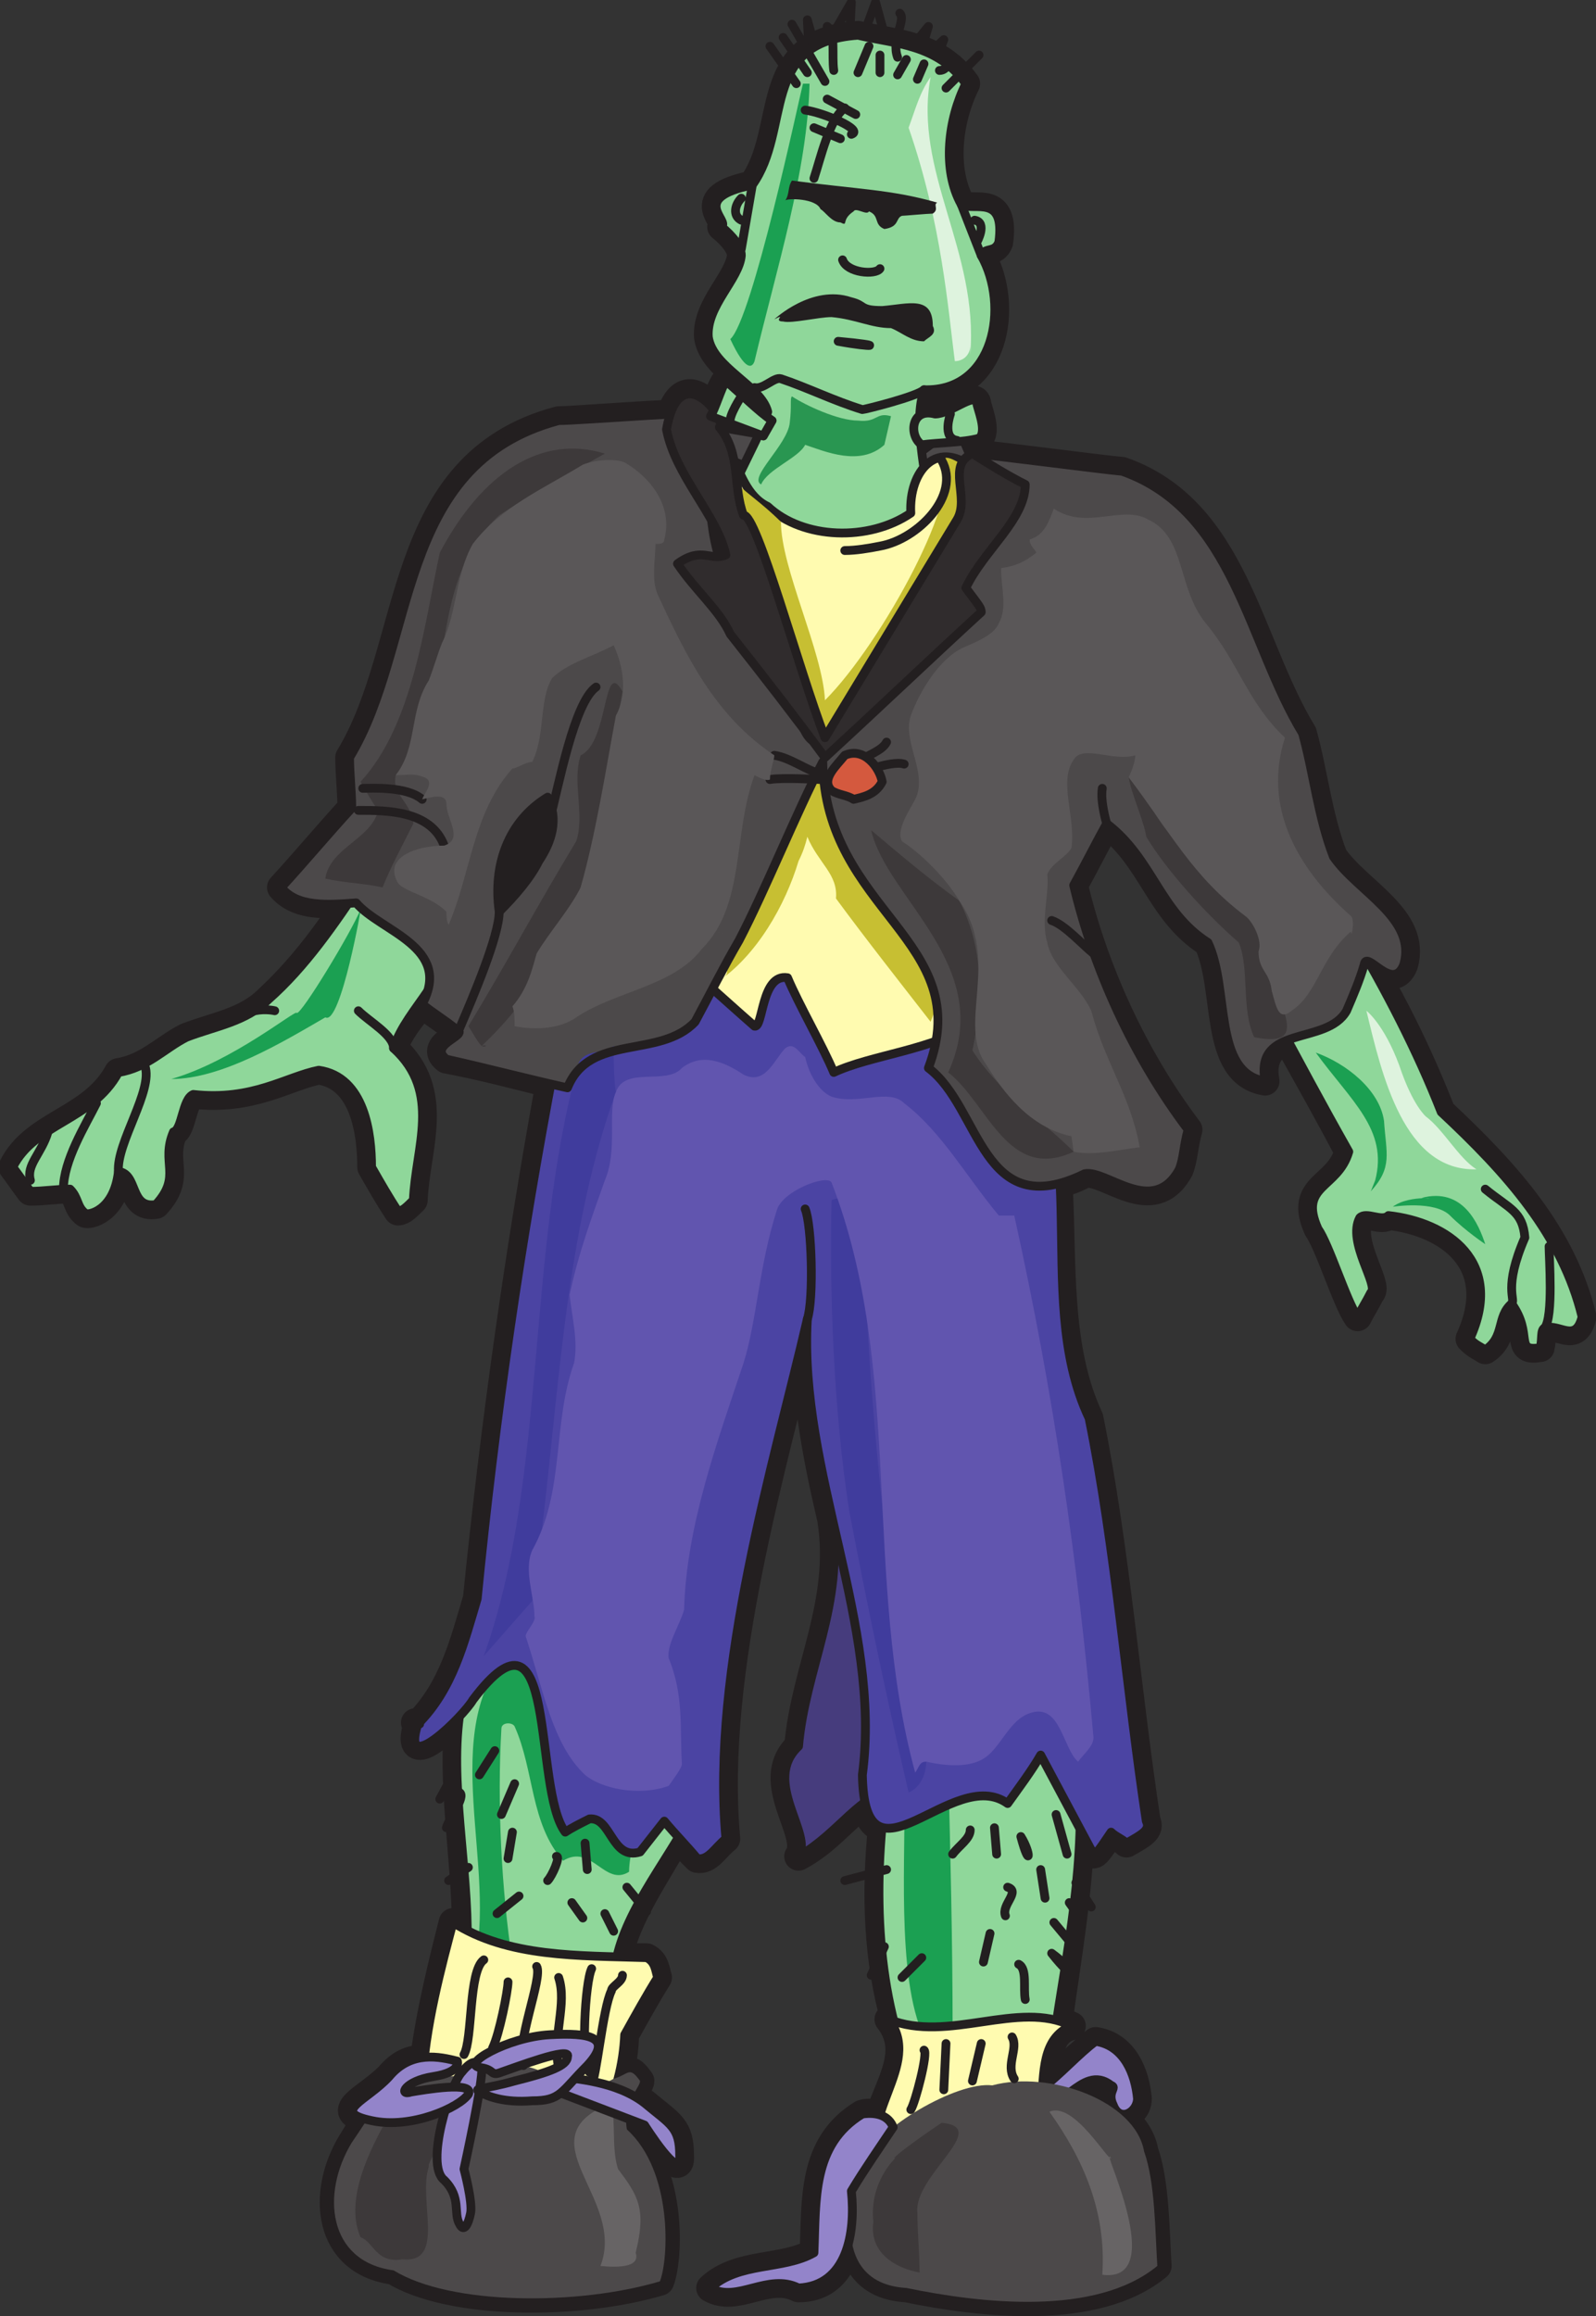 <svg xmlns="http://www.w3.org/2000/svg" width="543.847" height="788.851"><rect width="100%" height="100%" fill="#333333" stroke="none"/><path fill="#231f20" fill-rule="evenodd" d="M491.11 378.75c-6.75-17.25-15-34.5-24.75-51 3 1.5 9 8.25 12 .75 4.5-15.75-15.75-24.75-24-36.75-5.25-13.5-6.75-28.5-10.5-42-18.75-30.75-23.25-75.75-61.5-89.25-8.25-.75-42-5.25-51-6h-.75c-1.5.75-2.25 1.5-3 2.25-5.25-2.25-9.75-.75-12.75 2.25-.75-2.25-.75-5.25-.75-8.25v.75c5.25-.75 14.25-.75 19.5-2.25 3-2.25-.75-10.5-.75-12-.75-3.75-9 3.75-14.25 3.75-2.25-.75-3.75-.75-5.25.75 0-3 .75-6 1.5-9 24 .75 29.25-28.5 19.5-45.75 1.5-3 4.5-.75 6-4.5 2.25-16.5-8.25-10.5-12.75-12.75-6.75-12-4.5-29.25 1.5-41.25-9.75-13.5-24-13.5-36.75-16.5-33.75 2.25-22.5 32.25-36 51-21.75 4.5-7.5 12-10.5 14.25 3.75 3 6.75 6.75 6.75 9.75-.75 8.25-12 17.25-11.25 27.75 1.5 10.5 18 16.5 20.25 25.5 0 .75 0 .75-.75 1.5-3.75-3.75-9-8.25-13.5-12-1.5 1.5-3 6.75-4.5 9.75-3.75-5.25-10.5-9.75-14.25 1.5-15.75.75-34.5 2.25-38.25 2.25-56.25 15-48 76.5-71.25 114.75 0 5.25.75 12 .75 17.25-8.25 9-15.75 18-24 27 5.25 6 13.5 6 22.5 5.25-8.25 12.75-17.25 24-27 33-7.5 7.5-18 9-27.75 12.75-7.5 3.75-13.5 10.5-23.25 12-9 16.5-28.5 17.25-36 32.25 2.25 3 3.75 5.25 6 8.25 4.5 0 9-.75 13.5-.75 3 3 2.25 6 5.25 8.25.75.75 9.75-.75 11.25-14.25 6.75.75 3.75 12.75 12.75 11.25 9-9.75 1.5-14.25 6-24.75 3-.75 3-11.25 6.75-12.75 20.25 2.25 31.5-6 42.75-8.25 15.75 2.25 18 21.75 18 33 3 5.25 6 10.5 9 15 1.5 0 3-1.5 5.25-3.75.75-18 9.75-36.75-6.75-51.75 2.25-7.5 11.25-16.5 9.75-15 3.75 3 7.5 5.25 11.25 8.25 6 2.25-9.75 5.25-3 10.5 12 2.25 23.25 5.25 35.25 8.25-10.5 57.75-18.75 116.25-24.75 175.5-4.5 15-8.25 30.75-20.25 42.75-.75-.75-1.5-.75 0 0-4.5 14.25 7.5 4.5 14.25-3-3 22.5 2.25 48.75 2.25 72.75l-4.5-2.25c-3 12-7.5 29.25-9.75 46.5-4.5 0-8.25 1.5-12 6-7.5 7.5-19.5 12-7.5 14.25-2.25 3-3.75 6-5.25 8.25-10.5 17.25-8.25 40.5 14.25 43.5 19.5 12 63 12 90.75 3.75 3-7.5 4.5-37.5-11.25-51.75v-4.5l6 3s12.75 20.25 12 10.5c0-9.75-3-10.5-12-18-1.5-.75-3-1.5-3.75-2.25.75-2.25 2.25-4.5 2.25-5.25-3.75-5.25-3.75-3-7.5-1.5 1.5-4.5 2.25-9.75 2.25-14.25 3.75-6.75 7.5-13.5 11.25-19.5-.75-2.25-.75-5.25-3.75-6.75h-9.75c3-14.25 12.75-27.75 20.25-41.25 2.25 3 4.5 5.25 6.75 7.5 3.75.75 6-3.75 9.75-6.75-5.25-57.75 16.5-128.25 27.75-177-1.5 22.5 3 45.75 8.25 68.25 4.5 28.5-9 51-11.25 77.25-12.75 12 5.25 30 0 37.5 9.75-5.25 15-12.75 22.5-18 1.5 5.25 3 7.5 6 8.25-2.25 22.5-1.5 45 4.5 66-.75 0-1.5 0-2.25-.75 8.25 10.5.75 21-3 32.25-1.5 0-3.75-.75-6 0-17.25 10.5-15.75 29.25-16.5 47.25-10.5 6-25.5 3-35.25 12 9 5.25 19.5-5.25 30 0 12 0 16.5-9.75 18-21 0 10.5 4.5 20.25 18.75 21 25.5 5.25 64.5 9.75 85.5-7.5-.75-12-.75-28.5-4.5-39-.75-4.5-3.75-9-8.25-12.75 3 .75 6-1.5 6-5.25-.75-8.25-4.5-18-14.25-19.5-4.5 3.75-11.25 9.75-16.5 14.25h-1.5c0-5.25.75-9.75 3-13.5 0-.75.75-.75.75-1.5 1.5-2.25 3-3.75 6-4.5-1.5-.75-3.75-1.5-4.5-1.5 3-21.75 6.75-42.75 7.5-65.25 1.5 3 3 5.25 4.5 8.25.75 0 1.5-.75 6-7.5 1.5 1.5 3.75 2.25 5.25 3.75 5.25-3 8.25-4.5 6.75-7.5-6.75-44.25-10.5-93-19.5-137.25-11.25-24-9-53.25-10.5-80.25 3 0 6-1.5 9-3 7.5-1.5 23.25 15 32.25-1.5 1.5-3.75 1.5-8.25 3-13.5-18.75-24.75-32.25-54.75-39-83.25 3.75-6.75 7.5-14.25 11.25-21 15.75 12 18 30 34.5 40.5 7.5 15.75 1.5 44.25 19.5 47.25-1.5-8.25 2.25-12 7.5-14.25 7.5 13.5 13.5 24 21 38.25-3.75 12.75-17.25 11.25-10.5 26.25 3.75 5.25 9.75 24.75 13.5 30 1.5-3 3-5.25 4.5-8.25 3-2.25-8.25-17.25-3.75-25.5 2.25-2.25 7.5 1.5 9.75-.75 20.25 2.25 39.75 15.75 27.75 42 2.25 2.25 3 2.25 5.25 3.75 6.75-4.5 3.75-11.25 9-15.75 7.5 10.5.75 16.5 9.75 15 .75-3 0-6 1.5-6.75 5.25-1.5 10.5 5.25 12.75-3.75-6.75-27.75-25.5-48.75-48-69.75"/><path fill="none" stroke="#231f20" stroke-linecap="round" stroke-linejoin="round" stroke-miterlimit="10" stroke-width="9.75" d="M491.11 378.75c-6.75-17.25-15-34.5-24.75-51 3 1.5 9 8.25 12 .75 4.5-15.75-15.75-24.75-24-36.75-5.25-13.5-6.75-28.5-10.5-42-18.75-30.75-23.25-75.75-61.5-89.25-8.25-.75-42-5.25-51-6h-.75c-1.5.75-2.25 1.5-3 2.25-5.25-2.25-9.75-.75-12.75 2.25-.75-2.25-.75-5.25-.75-8.25v.75c5.25-.75 14.25-.75 19.5-2.25 3-2.25-.75-10.5-.75-12-.75-3.75-9 3.75-14.25 3.75-2.25-.75-3.75-.75-5.25.75 0-3 .75-6 1.5-9 24 .75 29.25-28.5 19.5-45.75 1.5-3 4.5-.75 6-4.5 2.25-16.5-8.25-10.5-12.75-12.75-6.75-12-4.5-29.25 1.5-41.25-9.75-13.5-24-13.5-36.75-16.5-33.75 2.25-22.5 32.25-36 51-21.75 4.5-7.5 12-10.5 14.25 3.75 3 6.75 6.75 6.75 9.75-.75 8.25-12 17.25-11.25 27.75 1.5 10.5 18 16.5 20.25 25.5 0 .75 0 .75-.75 1.5-3.75-3.75-9-8.25-13.5-12-1.5 1.5-3 6.75-4.5 9.75-3.75-5.25-10.5-9.75-14.25 1.5-15.75.75-34.5 2.25-38.25 2.25-56.25 15-48 76.5-71.25 114.75 0 5.25.75 12 .75 17.25-8.25 9-15.75 18-24 27 5.25 6 13.5 6 22.5 5.25-8.25 12.75-17.25 24-27 33-7.5 7.5-18 9-27.75 12.75-7.5 3.75-13.5 10.5-23.25 12-9 16.5-28.5 17.25-36 32.25 2.25 3 3.75 5.25 6 8.25 4.5 0 9-.75 13.5-.75 3 3 2.25 6 5.25 8.25.75.75 9.75-.75 11.25-14.25 6.75.75 3.75 12.75 12.75 11.25 9-9.75 1.5-14.25 6-24.75 3-.75 3-11.25 6.75-12.75 20.25 2.25 31.5-6 42.75-8.25 15.75 2.25 18 21.75 18 33 3 5.25 6 10.5 9 15 1.5 0 3-1.5 5.25-3.75.75-18 9.75-36.75-6.75-51.75 2.25-7.5 11.25-16.5 9.75-15 3.75 3 7.5 5.25 11.25 8.25 6 2.25-9.75 5.25-3 10.5 12 2.25 23.25 5.25 35.25 8.25-10.5 57.75-18.75 116.25-24.75 175.5-4.5 15-8.25 30.75-20.25 42.75-.75-.75-1.5-.75 0 0-4.5 14.25 7.5 4.5 14.25-3-3 22.5 2.25 48.75 2.25 72.75l-4.5-2.25c-3 12-7.5 29.25-9.75 46.5-4.5 0-8.25 1.5-12 6-7.5 7.5-19.5 12-7.5 14.25-2.25 3-3.75 6-5.25 8.25-10.5 17.25-8.25 40.5 14.25 43.5 19.5 12 63 12 90.75 3.75 3-7.5 4.5-37.5-11.25-51.75v-4.5l6 3s12.75 20.25 12 10.5c0-9.75-3-10.5-12-18-1.5-.75-3-1.5-3.75-2.25.75-2.25 2.25-4.5 2.25-5.25-3.75-5.25-3.75-3-7.5-1.5 1.5-4.5 2.25-9.75 2.25-14.25 3.75-6.75 7.5-13.5 11.25-19.5-.75-2.25-.75-5.25-3.75-6.75h-9.75c3-14.25 12.75-27.75 20.25-41.25 2.25 3 4.5 5.25 6.75 7.5 3.75.75 6-3.75 9.75-6.75-5.25-57.75 16.5-128.25 27.75-177-1.5 22.5 3 45.75 8.25 68.25 4.5 28.5-9 51-11.25 77.25-12.75 12 5.25 30 0 37.5 9.75-5.25 15-12.75 22.5-18 1.5 5.25 3 7.5 6 8.25-2.25 22.5-1.5 45 4.5 66-.75 0-1.5 0-2.25-.75 8.25 10.5.75 21-3 32.25-1.5 0-3.75-.75-6 0-17.25 10.5-15.75 29.25-16.5 47.25-10.5 6-25.5 3-35.25 12 9 5.25 19.5-5.25 30 0 12 0 16.5-9.75 18-21 0 10.5 4.5 20.25 18.75 21 25.5 5.25 64.5 9.75 85.5-7.5-.75-12-.75-28.5-4.5-39-.75-4.5-3.75-9-8.25-12.75 3 .75 6-1.5 6-5.25-.75-8.25-4.5-18-14.25-19.5-4.5 3.75-11.25 9.75-16.5 14.25h-1.5c0-5.25.75-9.75 3-13.5 0-.75.75-.75.75-1.5 1.5-2.25 3-3.75 6-4.5-1.5-.75-3.75-1.5-4.5-1.5 3-21.75 6.75-42.75 7.5-65.25 1.5 3 3 5.25 4.5 8.25.75 0 1.5-.75 6-7.5 1.5 1.5 3.75 2.25 5.25 3.75 5.25-3 8.25-4.5 6.75-7.5-6.75-44.25-10.5-93-19.5-137.25-11.25-24-9-53.25-10.5-80.25 3 0 6-1.5 9-3 7.5-1.5 23.25 15 32.25-1.5 1.5-3.75 1.5-8.25 3-13.5-18.75-24.75-32.25-54.75-39-83.25 3.75-6.75 7.5-14.25 11.25-21 15.75 12 18 30 34.5 40.5 7.5 15.75 1.5 44.25 19.5 47.25-1.5-8.25 2.25-12 7.5-14.25 7.5 13.5 13.5 24 21 38.25-3.75 12.75-17.25 11.25-10.5 26.25 3.75 5.25 9.75 24.75 13.5 30 1.5-3 3-5.25 4.5-8.25 3-2.25-8.25-17.25-3.75-25.5 2.25-2.25 7.5 1.5 9.75-.75 20.25 2.25 39.75 15.75 27.75 42 2.25 2.25 3 2.25 5.25 3.75 6.75-4.5 3.75-11.25 9-15.75 7.5 10.5.75 16.5 9.75 15 .75-3 0-6 1.5-6.75 5.25-1.5 10.5 5.25 12.75-3.75-6.75-27.75-25.5-48.75-48-69.75zm0 0"/><path fill="none" stroke="#231f20" stroke-linecap="round" stroke-linejoin="round" stroke-miterlimit="10" stroke-width="3" d="m289.36 15 .75-14.25-11.25 19.5-3.75-13.5.75 15m33.75-4.5L316.36 9l-3.75 12.75 9-8.25-3.75 9.75M293.11 15 298.36.75l4.5 16.5"/><path fill="#8fd79a" fill-rule="evenodd" d="M227.86 564.75c42 39.75-18.75 72-18.75 111-12.75 12-28.5 10.5-45.75 9-3.75-.75-6-4.5-5.25-8.25 7.5-50.25-27-117.75 39-137.25 10.5 8.25 20.25 17.25 30.75 25.5"/><path fill="none" stroke="#231f20" stroke-linecap="round" stroke-linejoin="round" stroke-miterlimit="10" stroke-width="3" d="M227.86 564.75c42 39.75-18.75 72-18.75 111-12.75 12-28.5 10.5-45.75 9-3.75-.75-6-4.5-5.25-8.25 7.5-50.25-27-117.75 39-137.25 10.5 8.25 20.25 17.25 30.75 25.5zm0 0"/><path fill="#8fd79a" fill-rule="evenodd" d="M367.36 600c3 33.75-3.75 63.75-8.25 94.5-12.75 15.75-32.25 17.25-49.5 9.75-12-30.75-12-67.5-6.75-100.5 7.5-12 19.5-17.25 31.5-20.25 15-4.5 32.25 1.5 33 16.5"/><path fill="none" stroke="#231f20" stroke-linecap="round" stroke-linejoin="round" stroke-miterlimit="10" stroke-width="3" d="M367.36 600c3 33.75-3.75 63.75-8.25 94.5-12.75 15.75-32.25 17.25-49.5 9.75-12-30.75-12-67.5-6.75-100.5 7.5-12 19.5-17.25 31.5-20.25 15-4.5 32.25 1.5 33 16.5zm0 0"/><path fill="#1ba052" fill-rule="evenodd" d="M215.86 627c-.75 3.75-1.5 7.5-1.5 10.5-8.25 5.25-12.75-9.75-22.5-3.75C180.61 621 182.11 603 175.36 588c-.75-1.5-4.5-1.5-4.5.75-1.5 25.5 0 54.75 3.75 79.5-3 7.5-15 3.75-12-4.5 5.25-35.25-15-81.75 16.5-106.5 10.5 21.75 27 45.75 36.75 69.75m108.75 64.5c-4.5-3.75-7.5 7.5-9.75 2.25-9.75-20.25-6-64.5-6.75-84.75 3-6.75 9.75-4.5 15-7.5.75 30 1.5 60 1.5 90"/><path fill="#463c7d" fill-rule="evenodd" d="M306.61 608.25c-14.25 3-20.25 15.75-34.5 24 5.25-7.5-12.75-25.5 0-37.5 2.25-26.25 15.75-48.75 11.25-77.25 20.25 22.5 23.25 59.25 23.25 90.75"/><path fill="none" stroke="#231f20" stroke-linecap="round" stroke-linejoin="round" stroke-miterlimit="10" stroke-width="3" d="M306.61 608.25c-14.25 3-20.25 15.75-34.5 24 5.25-7.5-12.75-25.5 0-37.5 2.25-26.25 15.75-48.75 11.25-77.25 20.25 22.5 23.25 59.25 23.25 90.75zm0 0"/><path fill="#4c494a" fill-rule="evenodd" stroke="#231f20" stroke-linecap="round" stroke-linejoin="round" stroke-miterlimit="10" stroke-width="3" d="m332.86 160.5-6.75-15.75-20.25 15zm0 0"/><path fill="#4c494a" fill-rule="evenodd" d="m245.11 145.5 21.75 3.75-8.25 11.25-19.5-7.5 1.5-7.5h4.5"/><path fill="none" stroke="#231f20" stroke-linecap="round" stroke-linejoin="round" stroke-miterlimit="10" stroke-width="3" d="m245.11 145.5 21.75 3.75-8.25 11.25-19.5-7.5 1.5-7.5"/><path fill="#8fd79a" fill-rule="evenodd" d="M329.11 28.5c-6 12-8.25 29.25-1.5 41.25 4.5 2.25 15-3.75 12.75 12.75-1.5 3.75-4.5 1.5-6 4.5 9.75 17.25 4.5 46.5-19.5 45.75-7.5 23.25 17.25 61.5-14.25 72-21 5.25-47.25-2.25-55.5-22.5 2.25-15.75 12-28.5 16.5-42-2.25-9-18.75-15-20.25-25.5-.75-10.5 10.5-19.5 11.25-27.75 0-3-3-6.75-6.75-9.75 3-2.25-11.25-9.75 10.5-14.25 13.5-18.75 2.25-48.75 36-51 12.75 3 27 3 36.75 16.5"/><path fill="none" stroke="#231f20" stroke-linecap="round" stroke-linejoin="round" stroke-miterlimit="10" stroke-width="3" d="M329.11 28.5c-6 12-8.25 29.25-1.5 41.25 4.5 2.25 15-3.75 12.75 12.75-1.5 3.75-4.5 1.5-6 4.5 9.75 17.25 4.5 46.5-19.5 45.75-7.5 23.25 17.25 61.5-14.25 72-21 5.25-47.25-2.25-55.5-22.5 2.25-15.75 12-28.5 16.5-42-2.25-9-18.75-15-20.25-25.5-.75-10.5 10.5-19.5 11.25-27.75 0-3-3-6.75-6.75-9.75 3-2.25-11.25-9.75 10.5-14.25 13.5-18.75 2.25-48.75 36-51 12.75 3 27 3 36.75 16.5zm0 0"/><path fill="#8fd79a" fill-rule="evenodd" stroke="#231f20" stroke-linecap="round" stroke-linejoin="round" stroke-miterlimit="10" stroke-width="3" d="M152.86 315c2.25 17.25-14.25 27.75-18.75 42 16.5 15 7.5 33.75 6.75 51.75-2.25 2.25-3.75 3.75-5.25 3.75-3-4.5-6-9.75-9-15 0-11.25-2.25-30.75-18-33-11.25 2.25-22.5 10.5-42.75 8.25-3.75 1.5-3.75 12-6.75 12.75-4.5 10.5 3 15-6 24.75-9 1.5-6-10.5-12.75-11.25-1.5 13.5-10.5 15-11.25 14.25-3-2.25-2.25-5.25-5.25-8.25-4.5 0-9 .75-13.5.75-2.25-3-3.75-5.25-6-8.25 7.5-15 27-15.75 36-32.25 9.75-1.5 15.75-8.25 23.25-12 9.75-3.75 20.25-5.25 27.75-12.75 12.75-11.25 22.5-25.5 33-41.25 13.5-6 23.25 6.75 28.5 15.75"/><path fill="#1ba052" fill-rule="evenodd" d="M58.36 367.5c21-6 42.75-24 42.75-22.5 1.5.75 18.75-27.75 21.75-35.25.75-3-6.75 39.75-12 36.75-14.25 8.25-35.25 21-52.5 21"/><path fill="none" stroke="#231f20" stroke-linecap="round" stroke-linejoin="round" stroke-miterlimit="10" stroke-width="3" d="M49.36 363c3 8.25-9.75 26.25-9 36m-7.5-23.25c-3.75 7.5-11.25 19.5-11.25 29.25m-5.25-19.5c-2.25 7.5-7.5 11.25-6 16.5m111.75-57.75c3.75 3.75 12 8.25 12 12.75m-47.25-12.75c3.75-.75 6.75 0 6.75 0"/><path fill="#8fd79a" fill-rule="evenodd" d="M491.11 378.75c22.5 21 41.25 42 48 69.75-2.25 9-7.5 2.25-12.75 3.75-1.5.75-.75 3.75-1.5 6.75-9 1.5-2.25-4.5-9.75-15-5.25 4.5-2.25 11.25-9 15.75-2.25-1.5-3-1.5-5.25-3.75 12-26.25-7.5-39.75-27.75-42-2.25 2.25-7.5-1.5-9.75.75-4.5 8.25 6.75 23.25 3.75 25.5-1.5 3-3 5.25-4.5 8.25-3.75-5.25-9.75-24.75-13.5-30-6.75-15 6.75-13.5 10.5-26.25-9.75-17.25-16.5-30-26.25-48 4.5-9 7.5-18 12-27.75 5.25 0 11.25-.75 15 .75 12 20.25 22.5 40.5 30.75 61.5"/><path fill="none" stroke="#231f20" stroke-linecap="round" stroke-linejoin="round" stroke-miterlimit="10" stroke-width="3" d="M491.11 378.75c22.5 21 41.25 42 48 69.75-2.25 9-7.5 2.25-12.75 3.75-1.5.75-.75 3.75-1.5 6.75-9 1.5-2.25-4.5-9.75-15-5.25 4.5-2.25 11.25-9 15.75-2.25-1.5-3-1.5-5.25-3.75 12-26.25-7.5-39.75-27.75-42-2.25 2.25-7.5-1.5-9.75.75-4.5 8.25 6.75 23.25 3.75 25.5-1.5 3-3 5.25-4.5 8.25-3.75-5.25-9.75-24.75-13.5-30-6.75-15 6.75-13.5 10.5-26.25-9.75-17.25-16.5-30-26.25-48 4.5-9 7.5-18 12-27.75 5.25 0 11.25-.75 15 .75 12 20.25 22.5 40.5 30.75 61.5zm0 0"/><path fill="#def3de" fill-rule="evenodd" d="M503.11 398.25c-24.75.75-32.25-32.25-37.5-54 0 0 6 4.5 11.25 18.75 4.5 13.5 9 17.25 9 17.25 6 4.5 11.25 14.25 17.25 18"/><path fill="#1ba052" fill-rule="evenodd" d="M467.11 405.75c7.5-8.25 5.25-12.75 4.5-24-1.5-10.5-12.75-19.5-23.25-23.25 12 16.5 24.75 26.25 20.25 43.5l-1.5 3.75m39 18c-2.25-6.75-7.5-19.5-21.75-15.75 8.25.75-3.75-1.5-9.75 3 0 0 14.25-2.25 19.5 3s12 9.75 12 9.75"/><path fill="none" stroke="#231f20" stroke-linecap="round" stroke-linejoin="round" stroke-miterlimit="10" stroke-width="3" d="M515.11 444c1.5-1.5-3-5.25 4.5-22.5-.75-9-5.25-9.75-13.5-16.5m21.75 19.5c0 3.75 1.5 24-1.5 27.75"/><path fill="#463c7d" fill-rule="evenodd" d="M209.86 372c-19.5 54-19.5 115.5-28.5 173.25-5.25 6-11.25 12.75-16.5 18.75 21.75-60.75 14.25-137.25 32.25-201.75 2.25-5.25 9-3 12-6 0 5.25 0 10.5.75 15.75"/><path fill="#4b44a3" fill-rule="evenodd" d="M341.86 345.75c-33-21.75-69.75-31.5-112.5-25.5-16.5 6.75-32.25 26.25-40.5 42.75-11.25 59.25-20.25 120-26.25 181.5-4.5 15-8.25 30.75-20.25 42.75 2.25 0-2.25-.75 0 0-6 18.75 15.75-3 18.75-8.25 29.25-39 20.25 30 31.5 45 2.25-1.5 5.25-3 8.25-4.5 7.5-.75 7.5 14.25 17.25 11.25 3-3.75 5.25-6.75 8.25-10.5 3.75 4.5 7.5 8.25 11.25 12.75 3.75.75 6-3.75 9.75-6.75-5.25-57.75 16.5-128.25 27.75-177-3 51.75 25.5 104.25 18.75 155.25.75 42 30.75-3.75 49.5 9.75 3.75-5.25 8.25-11.25 11.25-16.5l18 33.75c.75 0 1.5-.75 6-7.5 1.5 1.5 3.75 2.25 5.25 3.75 5.25-3 8.25-4.5 6.75-7.5-6.75-44.25-10.5-93-19.5-137.25-20.25-42.75 4.5-100.5-29.25-137.25"/><path fill="none" stroke="#231f20" stroke-linecap="round" stroke-linejoin="round" stroke-miterlimit="10" stroke-width="3" d="M341.86 345.75c-33-21.75-69.75-31.5-112.5-25.5-16.5 6.75-32.25 26.25-40.5 42.75-11.25 59.25-20.25 120-26.25 181.5-4.5 15-8.25 30.75-20.25 42.75 2.25 0-2.25-.75 0 0-6 18.75 15.75-3 18.75-8.25 29.25-39 20.25 30 31.5 45 2.25-1.5 5.25-3 8.25-4.5 7.5-.75 7.5 14.25 17.25 11.25 3-3.75 5.25-6.75 8.25-10.5 3.75 4.5 7.5 8.25 11.25 12.75 3.75.75 6-3.75 9.75-6.75-5.25-57.75 16.5-128.25 27.75-177-3 51.75 25.5 104.25 18.75 155.25.75 42 30.75-3.75 49.5 9.75 3.75-5.25 8.25-11.25 11.25-16.5l18 33.75c.75 0 1.5-.75 6-7.5 1.5 1.5 3.75 2.25 5.25 3.75 5.25-3 8.25-4.5 6.75-7.5-6.75-44.25-10.5-93-19.5-137.25-20.25-42.75 4.5-100.5-29.25-137.25zm0 0"/><path fill="#fffbb0" fill-rule="evenodd" d="M261.61 172.5c12 11.25 34.5 12 48.75 2.25-.75-14.25 9-26.25 22.5-14.25 10.5 7.5 17.25 16.5 20.25 27.75-3 54-16.5 105-20.25 159.75-15 9.75-36 11.25-48.75 17.25-3.75-9-12-23.25-15.75-32.25-9-1.5-8.25 17.25-11.25 16.5-12-10.5-23.25-21-36-31.5 5.25-52.5-12.75-102.75-7.5-153-.75-10.5 10.5-14.25 17.25-18 21.75-7.5 16.5 18.75 30.75 25.5"/><path fill="none" stroke="#231f20" stroke-linecap="round" stroke-linejoin="round" stroke-miterlimit="10" stroke-width="3" d="M261.61 172.5c12 11.25 34.5 12 48.75 2.25-.75-14.25 9-26.25 22.5-14.25 10.5 7.5 17.25 16.5 20.25 27.75-3 54-16.5 105-20.25 159.75-15 9.75-36 11.25-48.75 17.25-3.75-9-12-23.25-15.75-32.25-9-1.5-8.25 17.25-11.25 16.5-12-10.5-23.25-21-36-31.5 5.25-52.5-12.75-102.75-7.5-153-.75-10.5 10.5-14.25 17.25-18 21.75-7.5 16.5 18.75 30.75 25.5zm0 0"/><path fill="#c7bf32" fill-rule="evenodd" d="M266.11 177.75c0 15.75 14.25 44.25 15 60.75 19.5-19.5 48-72 39.75-81.75 1.5-2.25 5.25.75 6 .75 3.75 0 8.25 15.75 6.75 19.5 0 39-21.75 71.25-42 103.5 5.25 24.75 36.75 40.5 25.5 67.5-10.5-13.5-21.75-27.75-32.25-42 .75-8.25-6-12-9.75-21-.75 3-1.5 5.25-3 8.25-4.5 15-14.25 32.25-27.75 41.25-3 .75 5.25-1.5 3-4.5 2.25-45.75 4.5-92.25 6.75-138.75-3.75-4.5-8.25-27.75-6.75-30 6.75 6.75 12 9.75 18.75 16.5"/><path fill="#4c494a" fill-rule="evenodd" d="M183.61 293.25c-3 6-8.25 12-13.5 17.25-2.25-15.75 3-30.75 16.5-39 3.75 7.5 1.5 15-3 21.75l68.25 27c9-17.25 19.5-43.5 28.5-60.75.75 51 52.5 60.75 36 104.25 18 13.5 18 53.25 53.25 36 7.5-1.5 23.25 15 32.25-1.5 1.5-3.75 1.5-8.25 3-13.5-18.75-24.75-32.25-54.75-39-83.25 3.75-6.75 7.5-14.25 11.25-21 15.75 12 18 30 34.5 40.5 7.5 15.75 1.5 44.25 19.5 47.25-3.75-19.5 21-12 27.75-24 2.25-5.25 4.5-10.5 6-15.75.75-5.25 9.75 9.75 13.5 0 4.5-15.75-15.75-24.75-24-36.75-5.25-13.5-6.75-28.5-10.5-42-18.75-30.75-23.25-75.75-61.5-89.25-8.25-.75-42-5.25-51-6-6-.75 17.25 42-50.25 96.75-10.5 10.5-13.5-39.75-16.5-39.75-25.5-3-29.25-62.25-12-71.25-7.5-.75-55.5 3-62.25 3-56.25 15-48 76.5-71.25 114.75 0 5.25.75 12 .75 17.25-8.25 9-15.75 18-24 27 5.25 6.75 15.75 6 25.5 5.25 8.25 9.75 33 15 22.5 34.5 3.75 3 7.5 5.25 11.25 8.25 6 2.25-9.75 5.25-3 10.5 13.5 3 27.75 6.75 41.25 9.75 7.5-18.75 31.5-9.75 43.5-22.5 5.25-9.75 9.75-18.75 15-27.75l-68.25-27"/><path fill="none" stroke="#231f20" stroke-linecap="round" stroke-linejoin="round" stroke-miterlimit="10" stroke-width="3" d="M183.61 293.25c-3 6-8.25 12-13.5 17.25-2.25-15.75 3-30.75 16.5-39 3.75 7.5 1.5 15-3 21.75zm0 0"/><path fill="#403c9d" fill-rule="evenodd" d="M209.86 372c-19.5 54-19.5 115.5-28.5 173.25-5.25 6-11.25 12.75-16.5 18.75 21.75-60.75 14.25-137.25 32.25-201.75 2.25-5.25 9-3 12-6 0 5.25 0 10.5.75 15.75"/><path fill="none" stroke="#231f20" stroke-linecap="round" stroke-linejoin="round" stroke-miterlimit="10" stroke-width="3" d="M251.86 320.25c9-17.25 19.5-43.5 28.5-60.75.75 51 52.5 60.75 36 104.25 18 13.5 18 53.25 53.25 36 7.5-1.5 23.25 15 32.25-1.5 1.5-3.75 1.5-8.25 3-13.5-18.75-24.75-32.25-54.75-39-83.25 3.75-6.75 7.5-14.25 11.25-21 15.75 12 18 30 34.5 40.5 7.5 15.75 1.5 44.25 19.5 47.25-3.75-19.5 21-12 27.75-24 2.25-5.25 4.5-10.5 6-15.75.75-5.25 9.75 9.75 13.5 0 4.5-15.75-15.75-24.75-24-36.75-5.25-13.5-6.75-28.5-10.5-42-18.75-30.75-23.25-75.75-61.5-89.25-8.25-.75-42-5.25-51-6-6-.75 17.25 42-50.25 96.75-10.5 10.5-13.5-39.75-16.5-39.75-25.5-3-29.25-62.25-12-71.25-7.5-.75-55.5 3-62.25 3-56.25 15-48 76.5-71.25 114.75 0 5.25.75 12 .75 17.25-8.25 9-15.75 18-24 27 5.25 6.75 15.75 6 25.5 5.25 8.25 9.75 33 15 22.5 34.5 3.75 3 7.5 5.25 11.25 8.25 6 2.25-9.75 5.25-3 10.5 13.5 3 27.75 6.75 41.25 9.75 7.5-18.75 31.5-9.75 43.5-22.5 5.25-9.75 9.75-18.75 15-27.75zm0 0"/><path fill="#8fd79a" fill-rule="evenodd" d="M332.86 137.25c0 1.5 3.75 9.75.75 12-5.25 1.5-14.25 1.5-19.5 2.25-4.5-3-3.75-12.75 4.5-10.5 5.25 0 13.5-7.5 14.25-3.75"/><path fill="none" stroke="#231f20" stroke-linecap="round" stroke-linejoin="round" stroke-miterlimit="10" stroke-width="3" d="M332.86 137.25c0 1.5 3.75 9.75.75 12-5.25 1.5-14.25 1.5-19.5 2.25-4.5-3-3.75-12.75 4.5-10.5 5.25 0 13.5-7.5 14.25-3.75zm0 0"/><path fill="#9384ca" fill-rule="evenodd" d="M387.61 714.75c0 4.5-6 8.25-8.25 2.25-2.25-4.5 1.5-6-.75-6.75-10.5-8.25-18 13.5-23.25.75 5.25-3.75 12.75-12 18-15.75 9.75 1.5 13.5 11.25 14.25 19.5"/><path fill="none" stroke="#231f20" stroke-linecap="round" stroke-linejoin="round" stroke-miterlimit="10" stroke-width="3" d="M387.61 714.75c0 4.5-6 8.25-8.25 2.25-2.25-4.5 1.5-6-.75-6.75-10.5-8.25-18 13.5-23.25.75 5.25-3.75 12.75-12 18-15.75 9.75 1.5 13.5 11.25 14.25 19.5zm0 0"/><path fill="#fffbb0" fill-rule="evenodd" d="M220.36 666.75c3 1.5 3 4.5 3.75 6.75-3.75 6-7.5 12.75-11.25 19.5-.75 18.75-10.5 48.75-36 36-10.5-6.75-26.25-4.5-33-18.75.75-19.5 6.75-41.25 10.5-55.5 18.75 12 42.75 11.25 66 12"/><path fill="none" stroke="#231f20" stroke-linecap="round" stroke-linejoin="round" stroke-miterlimit="10" stroke-width="3" d="M220.36 666.75c3 1.5 3 4.5 3.75 6.75-3.75 6-7.5 12.75-11.25 19.5-.75 18.75-10.5 48.75-36 36-10.5-6.75-26.25-4.5-33-18.75.75-19.5 6.75-41.25 10.5-55.5 18.75 12 42.75 11.25 66 12zm0 0"/><path fill="#fffbb0" fill-rule="evenodd" d="M365.11 690c-20.25 8.25 3 47.25-30 45.75-12.75-.75-24.75 4.5-34.5 3.75-9.75-18.75 14.25-36 2.25-51.75 20.25 8.25 44.25-6.75 62.25 2.25"/><path fill="none" stroke="#231f20" stroke-linecap="round" stroke-linejoin="round" stroke-miterlimit="10" stroke-width="3" d="M365.11 690c-20.25 8.25 3 47.25-30 45.75-12.75-.75-24.75 4.5-34.5 3.75-9.75-18.75 14.25-36 2.25-51.75 20.25 8.25 44.25-6.75 62.25 2.25zm0 0"/><path fill="#def3de" fill-rule="evenodd" d="M330.61 117.75c0 3-2.25 5.25-5.25 5.25-2.25-17.25-4.5-47.25-15.75-79.5 2.25-6 3.75-12 7.5-17.25-6 32.25 16.5 59.25 13.5 94.5v-3"/><path fill="#1ba052" fill-rule="evenodd" d="M248.86 115.5c7.5-6.75 23.25-81 24.75-87h2.25c-.75 30-11.25 63-18.75 94.5-.75 2.25-3 3.75-8.25-7.5"/><path fill="none" stroke="#231f20" stroke-linecap="round" stroke-linejoin="round" stroke-miterlimit="10" stroke-width="3" d="M287.11 88.5c1.5 4.5 11.25 5.25 12.75 3"/><path fill="#231f20" fill-rule="evenodd" d="M300.61 104.25c9-.75 17.25-3.75 17.25 6.75 1.5 3-1.5 3.75-3 5.25-4.5 0-7.5-3-11.25-4.5-6.75 0-12-3-20.25-3.75-4.5 0-13.5 2.25-16.5 1.5-3.75 0 1.5-3-3-.75 0 0 12.75-12 26.25-7.5 6 1.5 3 3 10.5 3"/><path fill="none" stroke="#231f20" stroke-linecap="round" stroke-linejoin="round" stroke-miterlimit="10" stroke-width="3" d="M285.61 116.25c16.5 1.5 12 2.25 0 0 16.5 1.5 12 2.25 0 0"/><path fill="#4c494a" fill-rule="evenodd" d="M196.36 715.5c4.5-2.25 8.25-5.25 12.75-7.5 5.25-1.5 5.25-4.5 9 .75 0 2.25-6 7.5-4.5 16.5 15.75 14.25 14.25 44.25 11.25 51.75-27.75 8.25-71.25 8.25-90.75-3.75-22.5-3-24.75-26.25-14.25-43.5 5.25-7.5 12.75-21 23.25-26.25 20.25 12.75 30.75-14.25 53.25 12"/><path fill="#676465" fill-rule="evenodd" d="M210.61 738.75c6.75 9 9.75 13.5 6 28.5 1.5 4.5-4.5 5.25-12 4.5 9-23.25-27-43.5 3.75-55.5 1.5 6.75 0 15.75 2.25 22.5"/><path fill="#4c494a" fill-rule="evenodd" d="M389.86 732.75c-3-17.25-32.25-27.75-51.75-22.5-12-1.5-39.75 15-42.75 24.75-6.75 14.25-12 42.75 13.5 44.25 25.5 5.25 64.5 9.75 85.5-7.5-.75-12-.75-28.5-4.5-39"/><path fill="#676465" fill-rule="evenodd" d="M378.61 735c-4.5-6 20.25 42.75-3 39.75 1.5-21.75-6.75-39.75-18-55.5 8.25-3.75 20.25 17.25 21 15.75"/><path fill="none" stroke="#231f20" stroke-linecap="round" stroke-linejoin="round" stroke-miterlimit="10" stroke-width="3" d="M287.86 36.75c-5.25 3.75-8.25 17.25-10.5 24"/><path fill="#231f20" fill-rule="evenodd" d="M319.36 69c-1.5.75.75 2.25-1.5 3.75-1.5 0-9.75.75-10.5.75-2.25.75-.75 3.75-6 4.5-3.75-1.5-1.5-4.5-5.25-6-.75 1.5-4.5-1.5-5.25 0-4.5 3-1.5 5.25-4.5 3.75-3 0-5.25-3.75-6.75-4.5-1.5-3.75-11.25-3.75-12-3 1.5-2.25.75-4.5 2.25-6.75 22.5 3 33.75 3 49.5 7.5"/><path fill="#403c9d" fill-rule="evenodd" d="M293.86 415.5c2.25 59.25 7.5 128.25 21.75 184.5 0 4.5-2.25 9-6 10.5-7.5-32.25-14.25-64.5-20.25-96-5.25-33.75-6.75-73.5-6-105.75 5.25-2.25 9 3 10.5 6.75"/><path fill="#3d393a" fill-rule="evenodd" d="M206.11 154.5c-21.75-6.75-42 6.75-56.25 33.75-5.25 24-9 58.5-27 78 2.25 3.75 3.75 6.75 6 9.75-2.25 9.75-16.5 12.75-18 23.25 6.75 1.5 12.75 1.5 19.5 3 3-7.5 6.75-14.25 10.5-21.75-.75-7.5-7.5-9.75-6-16.5 22.5-25.5 9-64.5 35.25-88.5 11.25-7.5 24-14.25 36-21m6 81c-7.5 41.25-11.25 86.25-48 120.75 2.25-.75 1.5.75 0 0-1.5-1.5-3-4.5-4.5-6.75 12.75-21 24-42 36.75-63 3-9-1.5-20.25 1.5-29.25 9.75-4.5 7.5-33.75 14.25-21.75m221.25 90c-8.25-23.25-35.25-33-43.5-56.25 0-2.25-3-4.5-5.25-4.5.75 5.25 5.25 15 6 20.25 6.75 11.25 20.25 26.25 31.5 36 3.75 9 .75 22.5 5.25 32.25 22.5 4.5 3.75-15 6-27.75m-106.5-18.75c8.25 15.75 8.25 33.75 4.5 51 9 14.25 23.25 23.25 34.5 34.5-22.5 10.5-29.25-16.5-42.75-27 16.5-36-21-59.25-26.25-82.5 9.75 8.25 19.5 16.5 30 24"/><path fill="none" stroke="#231f20" stroke-linecap="round" stroke-linejoin="round" stroke-miterlimit="10" stroke-width="3" d="M306.61 4.5c2.25 2.25-3 9-.75 15m-24-10.5c3 2.25 1.5 9.75 2.25 15m36 0c3 0 3-3.75 6-3.75M274.36 37.5c6 .75 20.25 6.75 15.75 8.25m24.75 87c-2.25 2.25-20.25 6.75-21 6.75-9.75-3-18.75-7.5-27.75-10.5-2.25-.75-6 3.75-9 3"/><path fill="#302c2d" fill-rule="evenodd" stroke="#231f20" stroke-linecap="round" stroke-linejoin="round" stroke-miterlimit="10" stroke-width="3" d="M253.36 175.5c-3.75-9.75-.75-21-8.25-30 3-2.25-13.5-24.75-18 .75 3 15.75 17.25 29.25 20.25 42.75-5.25 2.25-8.25-3-16.5 3 6 9 14.25 15.75 18 24 11.25 14.25 21.75 27.75 32.25 42 18-16.5 35.25-33 53.25-49.5 0-1.5-.75-2.25-5.25-8.25 6-12.75 20.25-23.25 20.25-35.25-6-3-12-6.75-18-10.5-9 3.75-.75 15-5.25 22.5l-45 74.25c-9-23.25-23.25-76.5-27.75-75.75"/><path fill="none" stroke="#231f20" stroke-linecap="round" stroke-linejoin="round" stroke-miterlimit="10" stroke-width="3" d="M320.86 156.75c6.75 12-8.25 27-21 29.25-3.75.75-8.25 1.5-12 1.5M203.11 234c-7.5 5.25-12.75 33.75-15.75 45m114.75-26.25c-1.5 3-6.75 4.5-9.75 6.75m-141 28.5c-4.5-12-19.5-12-29.25-12m48 34.5c0 8.25-9 29.25-13.5 39.75m201.75-36.75c4.5 1.5 10.5 8.25 14.25 11.25m-98.25 87c2.25 5.25 3 30.75.75 37.5M156.61 610.5c2.25 1.5-3.75 9-4.5 12m172.5 9c2.25-3 6-5.25 6-8.25m-141 9c1.5 0-1.5 6.75-3 8.25m161.25-15c3.75 6 3 11.25 0 0 3.75 6 3 11.25 0 0m-4.5 17.25c4.5 1.5-2.25 6-.75 9.75m21.75-4.5c6 7.5 5.25 7.5 0 0 6 7.5 5.25 7.5 0 0m-199.5 19.5c-5.25 3.75-3.75 27-6.75 32.25m32.25-26.25c3 9-2.25 20.25 0 30.75m11.25 5.25c1.5-.75 3.75-25.5 6.75-31.5 0-1.5 3.75-3 3.75-5.25m146.25-7.5c8.25 6 8.25 10.5 0 0 8.25 6 8.25 10.5 0 0M347.11 669c3 1.5 1.5 8.25 2.25 12m-176.25-6c0 3-3 18-5.25 22.5m15-27.75c2.25 3.75-7.5 27-4.5 33.75m22.5 2.25c-3-3.75-1.5-30.75.75-35.25m143.25 23.25c2.25 3.75-2.25 9.75.75 14.25m-30.75-9.75c1.5.75-3 18-4.5 20.25m-33-675 9 3.75m-4.5-13.5 9.75 5.25m4.5-23.25-3.75 9m7.5-6v6m6 .75 3-5.25m3.75 6.75 2.25-5.25m-39.75 3-8.25-12m4.5 15.75-9-12.75m60 14.25 11.25-11.25m-52.5 9-11.25-19.5M252.61 67.5c-2.25 2.25-3 6 0 7.5m3.75-12-3.75 21.75m80.25-2.25s3.75-6.75-.75-7.5m-4.5-5.25s5.25 13.5 6.75 17.25m-54.75 178.5s-13.5-.75-17.25 0m16.5-2.25c-3.75-.75-9.75-5.25-15-6m27 6.75s12.75-5.25 17.25-3.75m67.5 8.25c-.75 4.5 1.5 12 1.5 12m-253.5-12c3 0 15-.75 20.25 3.75m51 375.75 3.75 5.25m7.5-1.5 3 6M174.61 624l-1.5 9m2.25-25.5-4.5 10.5m-2.25-21.75-5.25 8.25m-8.25-1.5-5.25 9.75m63.75 30 6.75 8.25m-21-23.25.75 9m-23.25 9-7.5 6M159.61 636l-6.75 4.5m184.5 18-2.25 9.75m-21-1.5-6.75 6.75m-6-10.5-4.5 9.75m5.25-36-14.25 3.75m71.25 14.25 7.5 9m-12-27 1.5 9.75m3.75-28.5 3.75 13.5m3 9.75 5.25 8.25m-33-27 .75 9M322.36 696l-.75 15.75M334.36 696l-3 12.75"/><path fill="#3d393a" fill-rule="evenodd" d="M146.11 737.25c2.25-6.75 12-12.75 7.5-19.5l-7.5-3c-9.75-6.75-12.75 9.75-15.75 9.75-5.25 9.75-12.75 25.5-7.5 37.5 4.5 1.5 5.25 9 14.25 7.5 15 1.5 5.25-20.25 9-31.5v-.75m151.5 19.5c-1.5 10.5 7.5 15.75 15.75 17.25 0-6.75-.75-13.5-.75-20.25-1.5-12.75 25.5-29.25 8.25-30.75-9 6-18 12.75-15.75 12 0 0-9 8.25-7.5 21.75"/><path fill="#9384ca" fill-rule="evenodd" d="M304.36 724.5c-4.5 6.75-9.75 14.25-14.25 21.75 1.5 14.25-1.5 32.25-18 33-10.5-5.25-21 5.25-30 0 9.75-9 24.75-6 35.25-12 .75-18-.75-36.75 16.5-47.25 5.25-.75 9 .75 10.5 4.5"/><path fill="none" stroke="#231f20" stroke-linecap="round" stroke-linejoin="round" stroke-miterlimit="10" stroke-width="3" d="M304.36 724.5c-4.5 6.75-9.75 14.25-14.25 21.75 1.5 14.25-1.5 32.25-18 33-10.5-5.25-21 5.25-30 0 9.75-9 24.75-6 35.25-12 .75-18-.75-36.75 16.5-47.25 5.25-.75 9 .75 10.5 4.5zm0 0"/><path fill="#9384ca" fill-rule="evenodd" d="M157.36 705.75c-3.75 3.75-12.75 31.5-6 36.75 6 6 3 11.25 5.25 15 1.5 3 3 0 3.75-3.75s-2.25-15-2.25-15 6.75-30.75 6-34.5c-1.5-3-3.75-2.25-6.75 1.5"/><path fill="none" stroke="#231f20" stroke-linecap="round" stroke-linejoin="round" stroke-miterlimit="10" stroke-width="3" d="M157.36 705.75c-3.75 3.75-12.75 31.5-6 36.75 6 6 3 11.25 5.25 15 1.5 3 3 0 3.75-3.75s-2.25-15-2.25-15 6.75-30.75 6-34.5c-1.5-3-3.75-2.25-6.75 1.5zm0 0"/><path fill="#9384ca" fill-rule="evenodd" d="M155.86 702c-6-1.5-15.75-3.75-23.25 5.25-7.5 8.25-20.25 12-6 15 13.5 3 30-4.5 33-9 2.25-4.5-15-1.5-19.5-.75-4.5 1.5-2.25-3.75 7.5-5.25s8.25-5.25 8.25-5.25"/><path fill="none" stroke="#231f20" stroke-linecap="round" stroke-linejoin="round" stroke-miterlimit="10" stroke-width="3" d="M155.86 702c-6-1.5-15.75-3.75-23.25 5.25-7.5 8.25-20.25 12-6 15 13.5 3 30-4.5 33-9 2.25-4.5-15-1.5-19.5-.75-4.5 1.5-2.25-3.75 7.5-5.25s8.25-5.25 8.25-5.25zm0 0"/><path fill="#9384ca" fill-rule="evenodd" d="M190.36 707.25c5.25.75 19.5 1.5 29.25 9 9 7.5 12 8.25 12 18 .75 9.75-12-10.5-12-10.5l-31.5-12 2.25-4.5"/><path fill="none" stroke="#231f20" stroke-linecap="round" stroke-linejoin="round" stroke-miterlimit="10" stroke-width="3" d="M190.36 707.25c5.25.75 19.5 1.5 29.25 9 9 7.5 12 8.25 12 18 .75 9.75-12-10.5-12-10.5l-31.5-12zm0 0"/><path fill="#9384ca" fill-rule="evenodd" d="M164.11 704.25c-8.25-.75 9-10.5 23.25-11.25 13.5-.75 21.75.75 12.75 10.5-9 9-9 12-18.75 12-9.75.75-15-1.5-18-3-2.25-1.5 1.5-.75 12-3.75 12-3 18-5.25 18-8.25 1.5-3.75-18 3.75-22.5 5.25-3.75 1.5-2.25-.75-6.75-1.5"/><path fill="none" stroke="#231f20" stroke-linecap="round" stroke-linejoin="round" stroke-miterlimit="10" stroke-width="3" d="M164.11 704.25c-8.25-.75 9-10.5 23.25-11.25 13.5-.75 21.75.75 12.75 10.5-9 9-9 12-18.75 12-9.75.75-15-1.5-18-3-2.25-1.5 1.5-.75 12-3.75 12-3 18-5.25 18-8.25 1.5-3.75-18 3.75-22.5 5.25-3.75 1.5-2.25-.75-6.75-1.5zM323.86 141s-3 8.25 2.25 9"/><path fill="#299651" fill-rule="evenodd" d="M303.61 141.75c-5.25-1.5-4.5 2.25-11.25 1.5-6.75 0-18-5.25-22.5-8.25-.75.75 0 3-.75 9-.75 7.5-14.25 18.75-9.75 21 2.25-5.25 12.75-9 15-13.5 6.75 2.25 18.75 7.5 27 0l2.25-9.75"/><path fill="#8fd79a" fill-rule="evenodd" d="m260.11 148.5-18-6.75c1.5-2.25 3.75-9.75 5.25-12 5.25 4.5 11.25 10.5 15.75 13.5l-3 5.25"/><path fill="none" stroke="#231f20" stroke-linecap="round" stroke-linejoin="round" stroke-miterlimit="10" stroke-width="3" d="m260.11 148.5-18-6.75c1.5-2.25 3.75-9.75 5.25-12 5.25 4.5 11.25 10.5 15.75 13.5zm0 0"/><path fill="none" stroke="#231f20" stroke-linecap="round" stroke-linejoin="round" stroke-miterlimit="10" stroke-width="3" d="M252.61 135s-4.5 6.75-3.75 9"/><path fill="#d4593e" fill-rule="evenodd" d="M300.61 266.25c-2.25 4.5-6.75 5.25-9.75 6-2.25-1.5-5.25-1.5-7.5-3-3.75-3.75 1.5-8.25 4.5-12 6.75-3 12 4.5 12.75 9"/><path fill="none" stroke="#231f20" stroke-linecap="round" stroke-linejoin="round" stroke-miterlimit="10" stroke-width="3" d="M300.61 266.25c-2.25 4.5-6.75 5.25-9.75 6-2.25-1.5-5.25-1.5-7.5-3-3.75-3.75 1.5-8.25 4.5-12 6.75-3 12 4.5 12.75 9zm0 0"/><path fill="#5a5758" fill-rule="evenodd" d="M212.86 157.5c-3.75-1.5-10.5-.75-14.25.75-13.5 8.25-27.75 14.25-37.5 27-6 10.5-5.25 23.25-10.5 33.75-1.5 3.75-3 9-4.5 12.75-6.75 10.5-3.75 22.5-11.25 32.25 4.5 0 6-.75 9.75.75s0 5.25-.75 7.5c3-.75 8.25-2.25 8.25 1.5 0 5.25 6 12-.75 14.25-9 0-21 3.75-15.75 12.75 2.25 3 11.25 4.5 16.5 9.75 0 1.5 0 3 .75 4.5 7.5-17.25 8.25-38.25 21.75-53.25 1.5 0 4.5-2.25 6.75-2.25 4.5-9 2.25-21 6.75-28.5 5.25-5.25 14.25-7.5 21-11.25 3.75 8.25 4.5 17.25.75 24-3.75 20.25-6.75 39.75-12 58.5-3.75 7.5-10.5 15-15 22.5-1.5 5.25-3 12-8.25 18 .75 1.5.75 5.25.75 6.75 7.5 1.5 15.75.75 21-3 13.5-9 33-10.5 42.75-23.25 15-15 10.5-39 18-59.25 0 0 3.75 2.25 5.25 1.5 0-3 1.5-6.75 1.5-8.25-20.25-13.5-30-33.75-39.75-54.75-2.25-5.25-.75-12-.75-17.25 1.5 0 3 0 3-1.5 3-11.25-4.5-21-13.5-26.25m146.25 15.75c-1.5 3.75-3 9-8.25 10.5 0 2.25 2.25 3.75 2.25 4.5-3.75 3-6.75 4.5-12 5.25 0 6.75 2.25 13.5-.75 18.75-1.5 3.75-6.75 6-12 8.25-8.25 3.75-15 15-18 23.25-3 9 6 19.5 1.5 28.5-1.5 3-6.75 10.5-4.5 14.25 9 6 16.5 15 19.5 20.25 14.25 20.25-.75 42 9 55.5 6 9.75 15 21.75 29.25 24.75l.75 5.25c6.75 1.5 15.75-.75 22.5-1.5-3-17.25-12-29.25-16.5-46.5-3.75-8.25-13.5-15-15-23.25-2.25-7.5.75-16.5 0-23.25 1.5-3.75 6.75-6 8.25-9 1.5-10.5-4.5-22.5.75-30 3-5.25 13.5.75 21-1.5 0 2.25-1.5 6-2.25 7.5 14.25 18.75 21.75 33.75 39.75 47.25 2.25 1.5 6 8.25 4.5 12 0 6.75 3.75 6.75 4.5 13.5 1.5 5.25 2.25 10.5 6.75 6.75 9-6 9.75-18 20.25-27 0 3 1.5-3.75 0-5.25-18.75-16.5-30-37.5-22.5-60.75-12.75-12-15.75-25.5-27-39-9.75-12-6.75-29.25-19.5-35.25-9-5.25-21 3.75-32.25-3.75"/><path fill="#6155af" fill-rule="evenodd" d="M209.86 372c-3 6.75.75 19.5-3.75 30-4.5 12.75-9 24.75-12 39 .75 7.5 3 15.75 1.5 23.25-7.5 21-3 43.5-14.25 63.75-3 6.75.75 15.75.75 22.5.75 1.5-3 5.25-3 6.75 6 18 9 36.75 20.25 47.25 5.25 4.5 18 7.5 28.5 3.75 1.5-2.25 4.5-6 4.5-7.5-.75-12 .75-23.25-4.5-36-.75-4.5 3.75-11.25 5.25-16.5.75-28.5 11.25-57 20.25-84 4.5-14.25 5.25-33 11.25-51.75 1.5-6.75 17.25-12.75 18.75-9.75 24.75 63.75 10.5 135 28.5 201 1.5-2.25 1.5-3.75 3.75-3.75 6.75 1.5 15 2.25 20.25-1.5s8.25-12.75 15-15c10.5-3.75 11.25 12 16.5 16.5 2.25-3 5.25-5.25 5.25-8.25-5.25-59.25-13.5-117-27-177.75h-5.25c-11.25-13.5-19.5-28.5-32.25-38.25-5.25-5.25-15.75.75-24.75-2.25-3.75-1.5-7.5-6.75-9-13.5-2.25-1.5-3.75-5.25-6.75-3-3.75 3.75-6.75 12.75-14.25 9-6.75-4.5-14.25-7.5-21-2.25-5.25 6-19.5-.75-22.5 8.25"/></svg>
